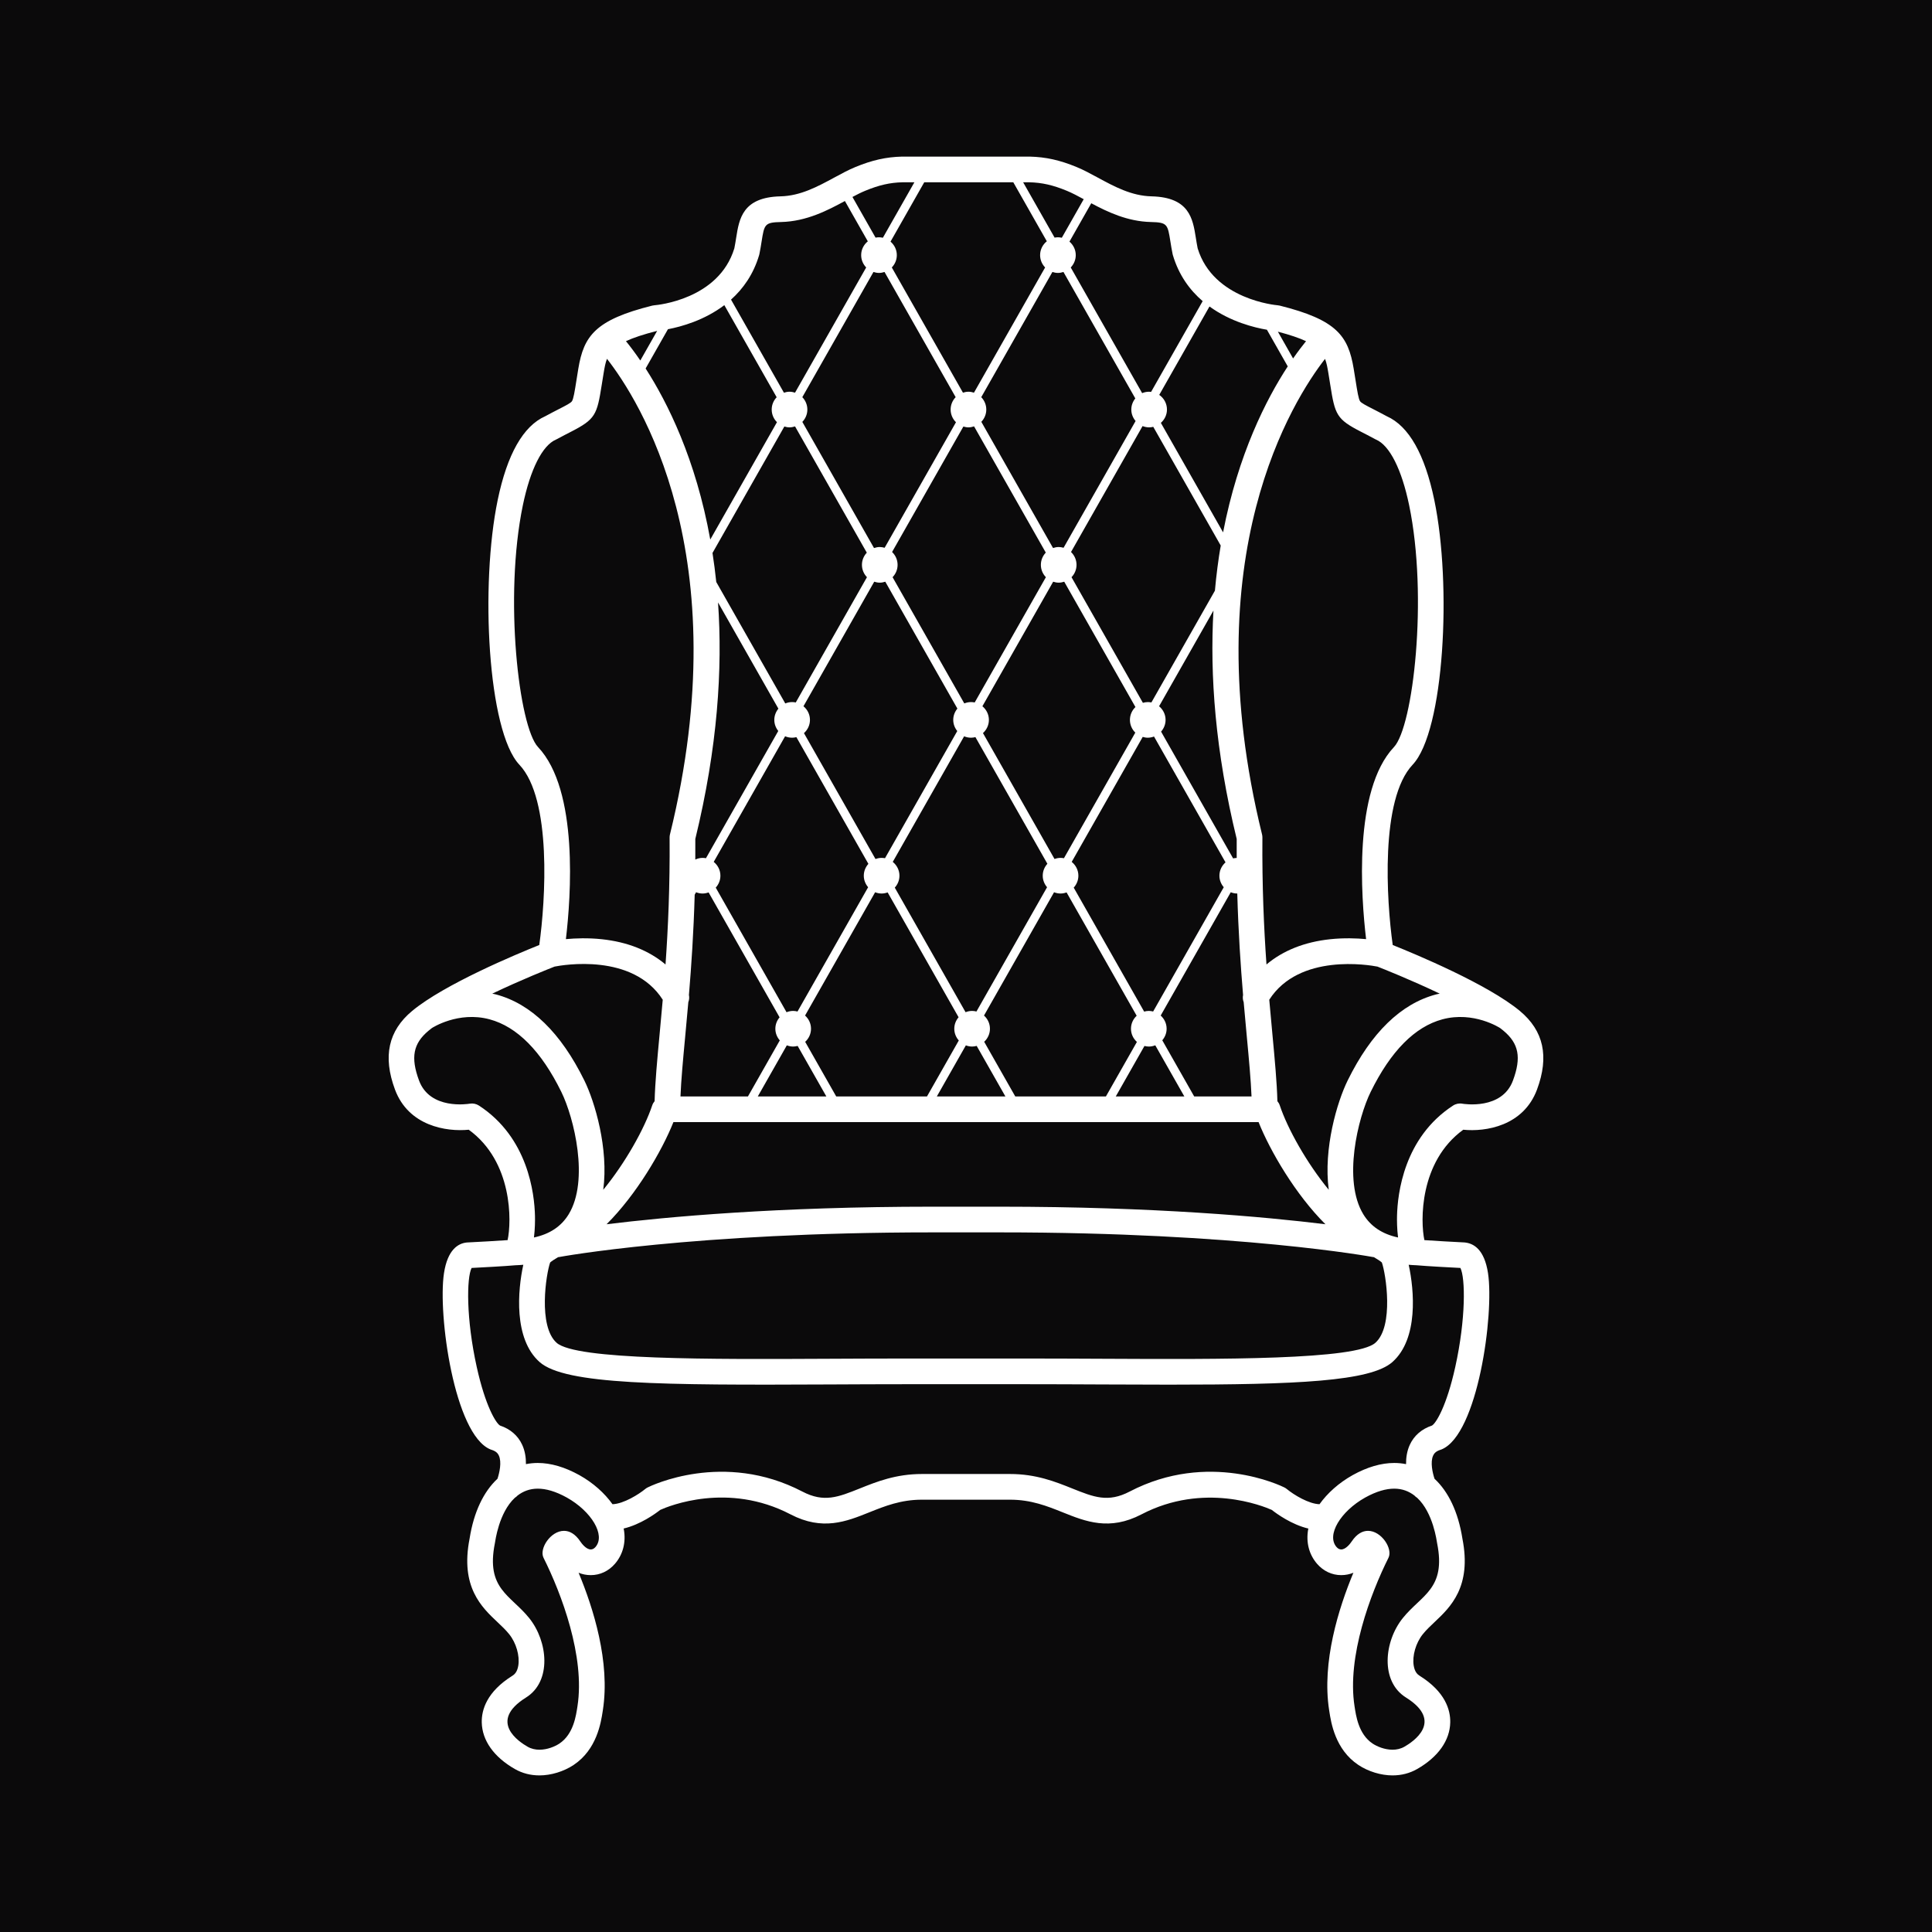 <?xml version="1.0" encoding="UTF-8"?>
<svg width="1024px" height="1024px" viewBox="0 0 1024 1024" version="1.1" xmlns="http://www.w3.org/2000/svg" xmlns:xlink="http://www.w3.org/1999/xlink">
    <title>1024x1024@1x</title>
    <g id="1024x1024" stroke="none" stroke-width="1" fill="none" fill-rule="evenodd">
        <rect fill="#0B0A0B" x="0" y="0" width="1024" height="1024"></rect>
        <g id="snug-chair" transform="translate(206, 83)" fill="#FFFFFF" fill-rule="nonzero">
            <path d="M599.549,452.813 C582.473,438.639 544.296,422.736 532.175,417.881 C528.862,394.248 525.456,340.592 542.723,322.319 C559.553,304.509 563.529,226.933 554.213,182.032 C549.179,157.765 540.705,142.829 529.025,137.623 C526.147,136.059 523.738,134.827 521.714,133.789 C517.945,131.863 515.458,130.587 514.848,129.643 C514.022,128.364 513.397,124.393 512.527,118.899 C512.227,117.001 511.889,114.86 511.482,112.427 C508.582,95.023 502.495,86.531 472.293,78.983 C471.917,78.889 471.533,78.826 471.145,78.798 C470.804,78.773 437.104,75.959 428.783,48.621 C428.383,46.623 428.086,44.747 427.81,42.999 C426.215,32.937 424.41,21.531 404.315,21.065 C393.732,20.818 384.676,15.912 375.921,11.169 C372.06,9.074 368.413,7.098 364.715,5.569 C355.775,1.87 348.336,0.206 339.687,0 L272.15,0 C263.663,0.206 256.226,1.87 247.283,5.569 C243.587,7.098 239.94,9.074 236.078,11.169 C227.322,15.912 218.269,20.818 207.687,21.065 C187.59,21.531 185.783,32.937 184.19,42.999 C183.915,44.747 183.619,46.623 183.215,48.621 C174.951,75.79 142.232,78.689 140.854,78.798 C140.468,78.826 140.085,78.889 139.708,78.983 C109.507,86.531 103.419,95.023 100.516,112.427 C100.111,114.86 99.774,117.001 99.473,118.896 C98.605,124.393 97.978,128.361 97.153,129.643 C96.544,130.587 94.055,131.863 90.289,133.789 C88.263,134.827 85.854,136.059 82.977,137.623 C71.296,142.829 62.822,157.765 57.787,182.026 C48.47,226.93 52.446,304.506 69.278,322.319 C86.543,340.592 83.139,394.248 79.827,417.88 C67.705,422.736 29.527,438.639 12.451,452.816 C-0.184,463.309 -3.165,476.927 3.335,494.446 C10.536,513.86 30.624,516.943 42.447,515.777 C65.805,532.715 65.193,564.408 63.044,574.292 C57.56,574.686 48.087,575.208 41.424,575.546 C36.963,575.977 31.242,579.154 29.315,591.855 C25.999,613.724 34.773,677.189 53.86,685.187 C54.064,685.271 54.273,685.346 54.485,685.412 C57.066,686.209 57.925,687.445 58.385,688.433 C60.022,691.95 58.717,697.635 57.679,700.767 C50.3,707.611 45.12,718.424 42.912,732.386 L42.893,732.506 C37.849,758.07 49.282,768.848 57.635,776.723 C59.907,778.864 62.053,780.887 63.883,783.162 C67.6,787.783 69.579,794.659 68.695,799.885 C68.128,803.241 66.653,804.509 65.593,805.171 C51.927,813.71 49.214,823.327 49.343,829.891 C49.533,839.485 55.768,848.27 66.898,854.628 C70.816,856.866 75.202,858 79.935,858 C86.066,858 92.838,855.926 98.051,852.451 C110.329,844.27 112.512,830.049 113.445,823.977 L113.529,823.427 C117.503,797.937 108.488,769.334 100.672,750.59 C102.592,751.37 104.742,751.852 107.126,751.852 C112.033,751.852 116.581,749.718 119.933,745.843 C124.173,740.939 125.851,734.489 124.658,727.682 C124.628,727.507 124.558,727.331 124.523,727.155 C133.448,725.051 141.391,719.277 143.941,717.277 C148.553,715.194 179.822,702.346 212.97,719.631 C229.981,728.505 242.562,723.456 254.725,718.571 C262.945,715.276 271.445,711.864 282.642,711.864 L329.358,711.864 C340.554,711.864 349.056,715.275 357.274,718.571 C369.439,723.452 382.03,728.499 399.031,719.631 C431.993,702.434 463.481,715.241 468.073,717.283 C470.635,719.295 478.562,725.074 487.474,727.172 C487.44,727.342 487.372,727.512 487.343,727.682 C486.15,734.489 487.828,740.938 492.068,745.842 C495.419,749.718 499.968,751.852 504.875,751.852 C507.259,751.852 509.409,751.37 511.329,750.59 C503.513,769.334 494.498,797.937 498.472,823.427 L498.557,823.977 C499.489,830.049 501.672,844.27 513.95,852.451 C519.164,855.926 525.936,858 532.066,858 C536.799,858 541.185,856.865 545.103,854.628 C556.233,848.27 562.468,839.485 562.658,829.891 C562.788,823.327 560.074,813.711 546.408,805.171 C545.348,804.509 543.874,803.241 543.306,799.885 C542.422,794.659 544.401,787.783 548.118,783.162 C549.949,780.886 552.094,778.864 554.366,776.722 C562.719,768.847 574.151,758.067 569.108,732.505 L569.089,732.386 C566.882,718.428 561.703,707.617 554.326,700.772 C553.283,697.628 551.98,691.947 553.615,688.432 C554.075,687.444 554.935,686.209 557.516,685.411 C557.726,685.346 557.935,685.27 558.142,685.186 C577.227,677.188 586.001,613.726 582.685,591.854 C580.758,579.154 575.037,575.976 570.263,575.523 C563.838,575.201 554.429,574.682 548.957,574.291 C546.808,564.404 546.201,532.714 569.556,515.777 C581.359,516.971 601.463,513.86 608.664,494.446 C615.165,476.927 612.184,463.31 599.549,452.813 Z M87.925,429.317 C92.314,428.448 129.346,421.981 145.267,446.881 C144.71,453.3 144.142,459.396 143.602,465.167 C142.324,478.801 141.219,490.7 140.955,500.65 C140.434,501.282 139.991,501.983 139.721,502.791 C135.56,515.269 125.428,533.369 113.731,547.614 C116.647,525.792 109.291,500.999 103.712,489.665 C91.24,464.329 75.461,448.985 56.819,444.058 C56.176,443.888 55.552,443.782 54.917,443.641 C70.452,436.23 85.121,430.415 87.925,429.317 Z M300.686,140.795 L262.874,207.335 C262.048,207.1 261.194,206.933 260.292,206.933 C259.221,206.933 258.209,207.15 257.249,207.479 L219.253,140.614 C220.893,138.915 221.913,136.613 221.913,134.065 C221.913,131.515 220.891,129.209 219.247,127.51 L256.957,61.148 C257.884,61.452 258.856,61.658 259.885,61.658 C260.913,61.658 261.885,61.452 262.813,61.148 L300.522,127.51 C298.879,129.209 297.856,131.515 297.856,134.065 C297.857,136.703 298.943,139.081 300.686,140.795 Z M395.892,140.147 L357.714,207.336 C356.888,207.1 356.034,206.933 355.132,206.933 C354.078,206.933 353.082,207.146 352.135,207.464 L314.125,140.575 C315.744,138.88 316.753,136.595 316.753,134.065 C316.753,131.515 315.731,129.209 314.087,127.51 L351.797,61.148 C352.724,61.452 353.696,61.658 354.725,61.658 C355.753,61.658 356.724,61.452 357.651,61.148 L395.737,128.171 C394.431,129.791 393.617,131.823 393.617,134.066 C393.617,136.395 394.493,138.501 395.892,140.147 Z M449.473,371.731 C448.826,371.756 448.19,371.828 447.581,371.973 L409.395,304.774 C410.861,303.11 411.78,300.951 411.78,298.558 C411.78,295.636 410.425,293.057 408.34,291.325 L437.159,240.608 C435.193,274.794 438.109,315.062 449.473,361.657 C449.45,365.079 449.455,368.423 449.473,371.731 Z M157.162,466.437 C157.689,460.815 158.258,454.711 158.822,448.178 C159.295,446.969 159.417,445.645 159.148,444.342 C160.429,429.016 161.632,411.308 162.2,391.213 L162.939,389.914 C164.008,390.333 165.164,390.583 166.382,390.583 C167.508,390.583 168.572,390.353 169.573,389.992 L207.198,456.205 C205.817,457.848 204.953,459.938 204.953,462.252 C204.953,464.627 205.86,466.772 207.308,468.431 L190.428,498.136 L154.665,498.136 C155.025,489.327 155.986,478.988 157.162,466.437 Z M162.529,361.657 C174.373,313.095 177.045,271.399 174.571,236.305 L206.564,292.608 C205.231,294.236 204.398,296.29 204.398,298.559 C204.398,300.79 205.204,302.813 206.498,304.429 L168.171,371.874 C167.591,371.763 166.995,371.694 166.383,371.694 C164.996,371.694 163.706,372.042 162.522,372.582 C162.544,368.999 162.553,365.374 162.529,361.657 Z M449.784,390.581 C450.345,410.939 451.558,428.861 452.852,444.348 C452.586,445.646 452.707,446.966 453.177,448.171 C453.742,454.707 454.311,460.815 454.837,466.439 C456.015,478.988 456.976,489.327 457.336,498.136 L426.944,498.136 L410.03,468.371 C411.447,466.719 412.335,464.599 412.335,462.252 C412.335,459.467 411.107,456.989 409.189,455.26 L446.322,389.913 C447.391,390.333 448.547,390.583 449.765,390.583 C449.772,390.583 449.777,390.581 449.784,390.581 Z M237.208,498.136 L220.761,469.194 C222.646,467.467 223.849,465.009 223.849,462.252 C223.849,459.467 222.62,456.989 220.702,455.26 L257.835,389.913 C258.904,390.333 260.06,390.583 261.278,390.583 C262.404,390.583 263.469,390.352 264.471,389.991 L302.072,456.165 C300.67,457.812 299.793,459.919 299.793,462.252 C299.793,464.646 300.712,466.807 302.181,468.472 L285.324,498.136 L237.208,498.136 L237.208,498.136 Z M231.988,498.136 L195.648,498.136 L211.039,471.052 C212.086,471.452 213.212,471.696 214.401,471.696 C215.225,471.696 216.01,471.557 216.771,471.359 L231.988,498.136 Z M305.925,471.066 C306.96,471.456 308.069,471.696 309.24,471.696 C310.082,471.696 310.883,471.551 311.66,471.344 L326.885,498.136 L290.543,498.136 L305.925,471.066 Z M332.105,498.136 L315.64,469.161 C317.503,467.436 318.688,464.991 318.688,462.252 C318.688,459.466 317.459,456.989 315.541,455.26 L352.674,389.913 C353.743,390.333 354.899,390.583 356.118,390.583 C357.243,390.583 358.308,390.353 359.309,389.992 L396.457,455.367 C394.611,457.09 393.44,459.527 393.44,462.252 C393.44,465.035 394.666,467.511 396.582,469.24 L380.163,498.136 L332.105,498.136 L332.105,498.136 Z M400.586,471.381 C401.326,471.567 402.089,471.696 402.888,471.696 C404.102,471.696 405.254,471.447 406.321,471.03 L421.724,498.136 L385.383,498.136 L400.586,471.381 Z M442.616,387.249 L405.185,453.121 C404.445,452.935 403.684,452.807 402.887,452.807 C402.031,452.807 401.218,452.958 400.429,453.171 L363.091,387.462 C364.613,385.786 365.565,383.581 365.565,381.138 C365.565,378.168 364.166,375.551 362.022,373.82 L399.666,307.575 C400.517,307.826 401.4,308.003 402.332,308.003 C403.505,308.003 404.615,307.762 405.65,307.372 L443.554,374.073 C441.585,375.803 440.317,378.311 440.317,381.138 C440.317,383.481 441.203,385.598 442.616,387.249 Z M395.736,305.306 L357.908,371.874 C357.327,371.763 356.731,371.694 356.118,371.694 C354.99,371.694 353.923,371.925 352.92,372.287 L314.993,305.545 C316.907,303.816 318.133,301.341 318.133,298.559 C318.133,295.637 316.778,293.057 314.693,291.325 L352.204,225.313 C353.131,225.617 354.103,225.822 355.132,225.822 C356.161,225.822 357.134,225.617 358.061,225.313 L395.811,291.75 C394.015,293.469 392.885,295.877 392.885,298.559 C392.885,301.205 393.981,303.591 395.736,305.306 Z M349.139,374.82 C347.62,376.496 346.67,378.698 346.67,381.138 C346.67,383.481 347.555,385.598 348.968,387.249 L311.537,453.121 C310.798,452.935 310.037,452.807 309.24,452.807 C308.011,452.807 306.846,453.059 305.769,453.485 L268.252,387.461 C269.774,385.784 270.726,383.58 270.726,381.138 C270.726,378.168 269.326,375.55 267.181,373.819 L305.004,307.259 C306.135,307.738 307.379,308.003 308.685,308.003 C309.485,308.003 310.248,307.874 310.99,307.687 L349.139,374.82 Z M301.371,304.469 L263.067,371.874 C262.487,371.763 261.891,371.694 261.278,371.694 C260.132,371.694 259.048,371.929 258.031,372.302 L220.115,305.576 C222.051,303.847 223.293,301.358 223.293,298.558 C223.293,295.637 221.938,293.058 219.854,291.326 L257.364,225.313 C258.291,225.617 259.263,225.822 260.292,225.822 C261.321,225.822 262.293,225.617 263.22,225.313 L301.437,292.567 C300.083,294.202 299.237,296.271 299.237,298.558 C299.237,300.808 300.057,302.846 301.371,304.469 Z M254.266,374.862 C252.768,376.533 251.83,378.718 251.83,381.138 C251.83,383.481 252.716,385.598 254.129,387.249 L216.698,453.121 C215.959,452.935 215.198,452.807 214.401,452.807 C213.154,452.807 211.971,453.062 210.881,453.5 L173.356,387.462 C174.878,385.785 175.83,383.581 175.83,381.138 C175.83,378.168 174.431,375.55 172.286,373.819 L210.122,307.236 C211.266,307.727 212.523,308.003 213.846,308.003 C214.628,308.003 215.376,307.88 216.103,307.701 L254.266,374.862 Z M150.928,511.75 L461.072,511.75 C467.241,527.198 480.721,550.186 496.505,565.878 C464.573,561.95 405.907,556.569 323.981,556.569 L288.019,556.569 C206.094,556.569 147.427,561.95 115.495,565.878 C131.279,550.185 144.76,527.199 150.928,511.75 Z M437.93,230.066 L404.263,289.314 C403.639,289.185 402.995,289.114 402.332,289.114 C401.434,289.114 400.583,289.279 399.76,289.513 L361.923,222.923 C363.561,221.224 364.58,218.924 364.58,216.378 C364.58,213.699 363.454,211.294 361.662,209.575 L399.587,142.83 C400.666,143.258 401.834,143.51 403.065,143.51 C403.823,143.51 404.55,143.398 405.256,143.229 L441.003,206.136 C439.725,213.723 438.681,221.696 437.93,230.066 Z M348.294,209.89 C346.686,211.584 345.684,213.859 345.684,216.378 C345.684,218.924 346.703,221.225 348.342,222.923 L310.617,289.314 C309.993,289.185 309.348,289.114 308.685,289.114 C307.414,289.114 306.206,289.373 305.099,289.828 L267.083,222.924 C268.722,221.225 269.74,218.924 269.74,216.378 C269.74,213.699 268.613,211.293 266.821,209.575 L304.61,143.073 C305.469,143.331 306.362,143.511 307.305,143.511 C308.35,143.511 309.337,143.3 310.277,142.987 L348.294,209.89 Z M253.422,209.929 C251.835,211.619 250.844,213.877 250.844,216.378 C250.844,218.924 251.863,221.225 253.502,222.923 L215.777,289.315 C215.153,289.185 214.508,289.114 213.846,289.114 C212.557,289.114 211.331,289.376 210.213,289.843 L173.634,225.471 C173.082,220.175 172.408,215.052 171.638,210.08 L209.723,143.058 C210.596,143.325 211.504,143.51 212.465,143.51 C213.492,143.51 214.463,143.305 215.389,143.002 L253.422,209.929 Z M85.587,586.149 C86.312,585.482 87.908,584.426 89.799,583.32 C89.914,583.304 90.027,583.31 90.143,583.288 C90.836,583.156 160.955,570.183 288.019,570.183 L323.981,570.183 C450.877,570.183 521.164,583.156 521.858,583.288 C521.974,583.31 522.088,583.302 522.203,583.318 C524.092,584.423 525.686,585.479 526.413,586.149 C528.524,592.024 532.932,619.89 522.963,628.723 C512.696,637.825 441.493,637.485 378.664,637.175 C364.822,637.109 350.551,637.041 336.09,637.041 L275.91,637.041 C261.45,637.041 247.178,637.109 233.336,637.175 C170.505,637.488 99.304,637.819 89.037,628.723 C79.069,619.89 83.475,592.027 85.587,586.149 Z M498.269,547.614 C486.571,533.369 476.439,515.269 472.277,502.792 C472.008,501.984 471.566,501.284 471.047,500.653 C470.784,490.705 469.677,478.803 468.401,465.17 C467.86,459.398 467.292,453.302 466.735,446.881 C482.608,422.1 519.72,428.471 524.093,429.323 C526.939,430.437 541.581,436.243 557.088,443.64 C556.452,443.782 555.826,443.888 555.183,444.058 C536.539,448.986 520.76,464.329 508.291,489.665 C502.711,500.999 495.354,525.791 498.269,547.614 Z M515.505,145.908 C517.507,146.931 519.894,148.154 522.766,149.717 C522.953,149.82 523.144,149.914 523.341,149.998 C530.539,153.081 536.93,165.764 540.878,184.796 C550.972,233.453 543.005,302.192 532.819,312.97 C511.206,335.846 515.422,392.48 518.062,414.758 C512.987,414.286 506.306,414.044 499.029,414.81 C485.366,416.257 473.986,420.845 465.259,428.192 C463.898,408.88 462.903,386.748 463.099,360.913 C463.102,360.347 463.036,359.784 462.902,359.237 C426.591,211.412 479.566,128.713 496.296,107.214 C497.15,109.41 497.579,111.846 498.05,114.666 C498.447,117.054 498.779,119.159 499.076,121.022 C501.588,136.919 502.411,139.208 515.505,145.908 Z M486.222,97.834 C484.31,100.188 481.975,103.237 479.367,106.992 L471.299,92.796 C477.829,94.51 482.616,96.151 486.222,97.834 Z M465.493,91.765 L476.535,111.196 C465.202,128.526 450.278,157.635 442.259,199.161 L409.281,141.127 C411.247,139.397 412.513,136.89 412.513,134.065 C412.513,130.841 410.891,128 408.424,126.297 L435.049,79.443 C446.237,87.556 458.84,90.642 465.493,91.765 Z M403.996,34.673 C412.733,34.876 412.886,35.848 414.356,45.129 C414.678,47.152 415.026,49.331 415.504,51.654 C415.542,51.842 415.589,52.029 415.645,52.214 C418.826,62.947 424.695,70.827 431.439,76.609 L404.097,124.725 C403.753,124.687 403.418,124.621 403.065,124.621 C401.752,124.621 400.504,124.89 399.368,125.374 L361.514,58.76 C363.153,57.061 364.172,54.76 364.172,52.213 C364.172,49.34 362.861,46.798 360.836,45.065 L372.392,24.728 C381.077,29.365 391.569,34.384 403.996,34.673 Z M339.524,13.611 C346.322,13.776 352.112,15.09 359.51,18.151 C362.247,19.281 365.242,20.872 368.395,22.577 L356.785,43.009 C356.12,42.861 355.435,42.769 354.725,42.769 C354.119,42.769 353.53,42.838 352.956,42.947 L336.286,13.611 L339.524,13.611 Z M331.067,13.611 L348.836,44.882 C346.682,46.613 345.277,49.236 345.277,52.213 C345.277,54.76 346.296,57.061 347.935,58.76 L310.221,125.127 C309.297,124.826 308.329,124.621 307.305,124.621 C306.28,124.621 305.312,124.826 304.388,125.127 L266.675,58.759 C268.314,57.06 269.333,54.76 269.333,52.213 C269.333,49.34 268.022,46.798 265.996,45.065 L283.867,13.614 L331.067,13.611 Z M252.491,18.151 C259.888,15.089 265.678,13.776 272.314,13.614 L278.648,13.614 L261.945,43.009 C261.28,42.861 260.594,42.769 259.885,42.769 C259.261,42.769 258.654,42.837 258.064,42.952 L245.814,21.394 C248.158,20.15 250.401,19.013 252.491,18.151 Z M196.357,52.214 C196.411,52.029 196.458,51.842 196.498,51.654 C196.976,49.331 197.323,47.152 197.642,45.129 C199.113,35.848 199.266,34.876 208.003,34.673 C221.505,34.359 232.72,28.463 241.814,23.541 L253.959,44.913 C251.827,46.644 250.437,49.253 250.437,52.213 C250.437,54.76 251.457,57.061 253.096,58.76 L215.381,125.127 C214.458,124.825 213.49,124.621 212.465,124.621 C211.423,124.621 210.438,124.83 209.501,125.142 L181.462,75.801 C187.824,70.097 193.318,62.464 196.357,52.214 Z M177.91,78.736 L205.65,127.551 C204.027,129.246 203.017,131.533 203.017,134.065 C203.017,136.684 204.085,139.052 205.807,140.763 L170.457,202.971 C162.799,160.309 147.778,130.304 136.192,112.309 L148.022,91.492 C155.171,90.134 167.284,86.779 177.91,78.736 Z M142.302,92.371 L133.381,108.071 C130.465,103.805 127.865,100.402 125.77,97.823 C129.665,96.006 134.942,94.237 142.302,92.371 Z M79.179,312.97 C68.995,302.192 61.028,233.45 71.124,184.79 C75.072,165.764 81.464,153.081 88.659,149.998 C88.856,149.914 89.048,149.82 89.237,149.717 C92.106,148.154 94.496,146.931 96.496,145.908 C109.589,139.208 110.415,136.919 112.925,121.019 C113.221,119.159 113.553,117.054 113.951,114.666 C114.424,111.829 114.851,109.381 115.709,107.176 C132.45,128.539 185.535,210.908 149.099,359.238 C148.965,359.785 148.897,360.347 148.902,360.913 C149.098,386.749 148.103,408.881 146.742,428.192 C138.015,420.846 126.635,416.257 112.972,414.81 C105.694,414.044 99.013,414.287 93.938,414.759 C96.578,392.482 100.793,335.847 79.179,312.97 Z M47.849,502.973 C46.412,502.038 44.649,501.685 42.958,501.976 C42.101,502.119 21.918,505.384 16.104,489.712 C11.567,477.483 12.984,470.073 21.155,463.288 C21.711,462.826 22.297,462.361 22.907,461.893 C23.052,461.798 36.893,452.782 53.517,457.268 C68.105,461.202 80.881,474.125 91.49,495.675 C98.273,509.455 106.384,542.646 95.408,560.606 C91.481,567.03 85.4,571.075 77.007,572.891 C77.591,568.24 77.598,563.723 77.551,561.544 C77.288,549.572 73.869,519.901 47.849,502.973 Z M109.628,736.941 C108.821,737.874 107.967,738.239 107.126,738.239 C104.668,738.239 102.32,735.125 101.567,733.997 C98.86,729.937 95.811,728.378 92.926,728.378 C85.808,728.378 79.679,737.856 82.076,742.647 C91.612,761.711 104.169,795.052 100.072,821.331 C99.333,826.071 98.075,836.074 90.496,841.124 C88.175,842.671 84.121,844.386 79.936,844.386 C77.806,844.386 75.643,843.943 73.656,842.807 C69.321,840.332 52.413,829.463 72.814,816.715 C86.526,808.147 84.426,786.973 74.498,774.631 C64.569,762.289 51.445,759.181 56.289,734.975 C56.509,733.874 58.344,718.788 66.898,710.846 C67.425,710.524 67.899,710.121 68.327,709.66 C71.187,707.467 74.677,706.017 79.019,706.017 C83.32,706.017 88.42,707.395 94.47,710.755 C107.434,718.025 115.091,730.623 109.628,736.941 Z M537.503,774.632 C527.575,786.974 525.476,808.148 539.187,816.715 C559.588,829.463 542.68,840.332 538.345,842.808 C536.358,843.943 534.195,844.386 532.066,844.386 C527.88,844.386 523.826,842.672 521.505,841.124 C513.926,836.074 512.668,826.071 511.929,821.331 C507.832,795.052 520.389,761.711 529.925,742.647 C532.322,737.857 526.193,728.378 519.075,728.378 C516.19,728.379 513.142,729.937 510.434,733.997 C509.681,735.125 507.333,738.239 504.875,738.239 C504.034,738.239 503.18,737.874 502.373,736.941 C496.91,730.623 504.567,718.025 517.531,710.756 C523.581,707.396 528.681,706.018 532.982,706.018 C537.314,706.018 540.797,707.462 543.653,709.646 C544.091,710.122 544.578,710.536 545.121,710.865 C553.659,718.811 555.492,733.875 555.712,734.976 C560.556,759.181 547.432,762.289 537.503,774.632 Z M565.324,641.506 C560.72,662.346 555.123,671.307 552.996,672.564 C547.54,674.378 543.48,677.889 541.237,682.751 C539.707,686.066 539.201,689.637 539.239,693.019 C537.225,692.625 535.143,692.403 532.984,692.403 L532.979,692.403 C526.048,692.403 518.625,694.574 510.917,698.854 C503.601,702.957 497.569,708.379 493.361,714.268 C487.69,714.089 479.914,709.405 476.037,706.218 C475.637,705.89 475.205,705.608 474.742,705.377 C473.122,704.564 434.561,685.74 392.731,707.562 C381.276,713.534 373.743,710.508 362.347,705.939 C353.366,702.334 343.184,698.251 329.358,698.251 L282.642,698.251 C268.814,698.251 258.633,702.334 249.652,705.939 C238.252,710.508 230.722,713.538 219.27,707.562 C177.439,685.743 138.878,704.564 137.259,705.377 C136.796,705.608 136.363,705.89 135.965,706.218 C132.7,708.923 124.555,714.086 118.639,714.264 C114.436,708.381 108.418,702.967 101.133,698.882 C93.375,694.573 85.951,692.403 79.018,692.403 C76.858,692.403 74.775,692.625 72.76,693.019 C72.797,689.636 72.291,686.065 70.76,682.748 C68.519,677.892 64.462,674.381 59.008,672.567 C56.868,671.291 51.277,662.327 46.674,641.496 C41.021,615.916 41.303,594.282 43.955,589.041 C48.716,588.797 61.921,588.101 67.188,587.615 C68.628,587.587 69.986,587.46 71.364,587.357 C68.416,600.816 66.126,626.614 80.003,638.91 C93.505,650.88 144.472,651.211 233.401,650.789 C247.223,650.723 261.472,650.655 275.91,650.655 L336.089,650.655 C350.529,650.655 364.777,650.723 378.598,650.789 C391.048,650.849 402.753,650.896 413.718,650.896 C481.061,650.896 520.385,649.201 531.996,638.911 C545.872,626.614 543.581,600.815 540.634,587.357 C542.011,587.461 543.369,587.587 544.808,587.615 C550.155,588.108 563.68,588.819 568.042,589.038 C570.698,594.269 570.98,615.913 565.324,641.506 Z M595.895,489.712 C590.08,505.381 569.904,502.123 569.068,501.979 C567.37,501.672 565.602,502.029 564.154,502.973 C538.134,519.898 534.715,549.569 534.449,561.538 C534.402,563.718 534.408,568.238 534.993,572.891 C526.601,571.075 520.519,567.03 516.593,560.606 C505.614,542.643 513.728,509.455 520.51,495.675 C531.121,474.125 543.896,461.202 558.483,457.268 C575.053,452.806 588.867,461.74 589.092,461.893 C589.098,461.897 589.105,461.899 589.112,461.904 C589.715,462.367 590.296,462.827 590.847,463.284 C599.017,470.073 600.431,477.483 595.895,489.712 Z" id="Shape"></path>
        </g>
    </g>
</svg>